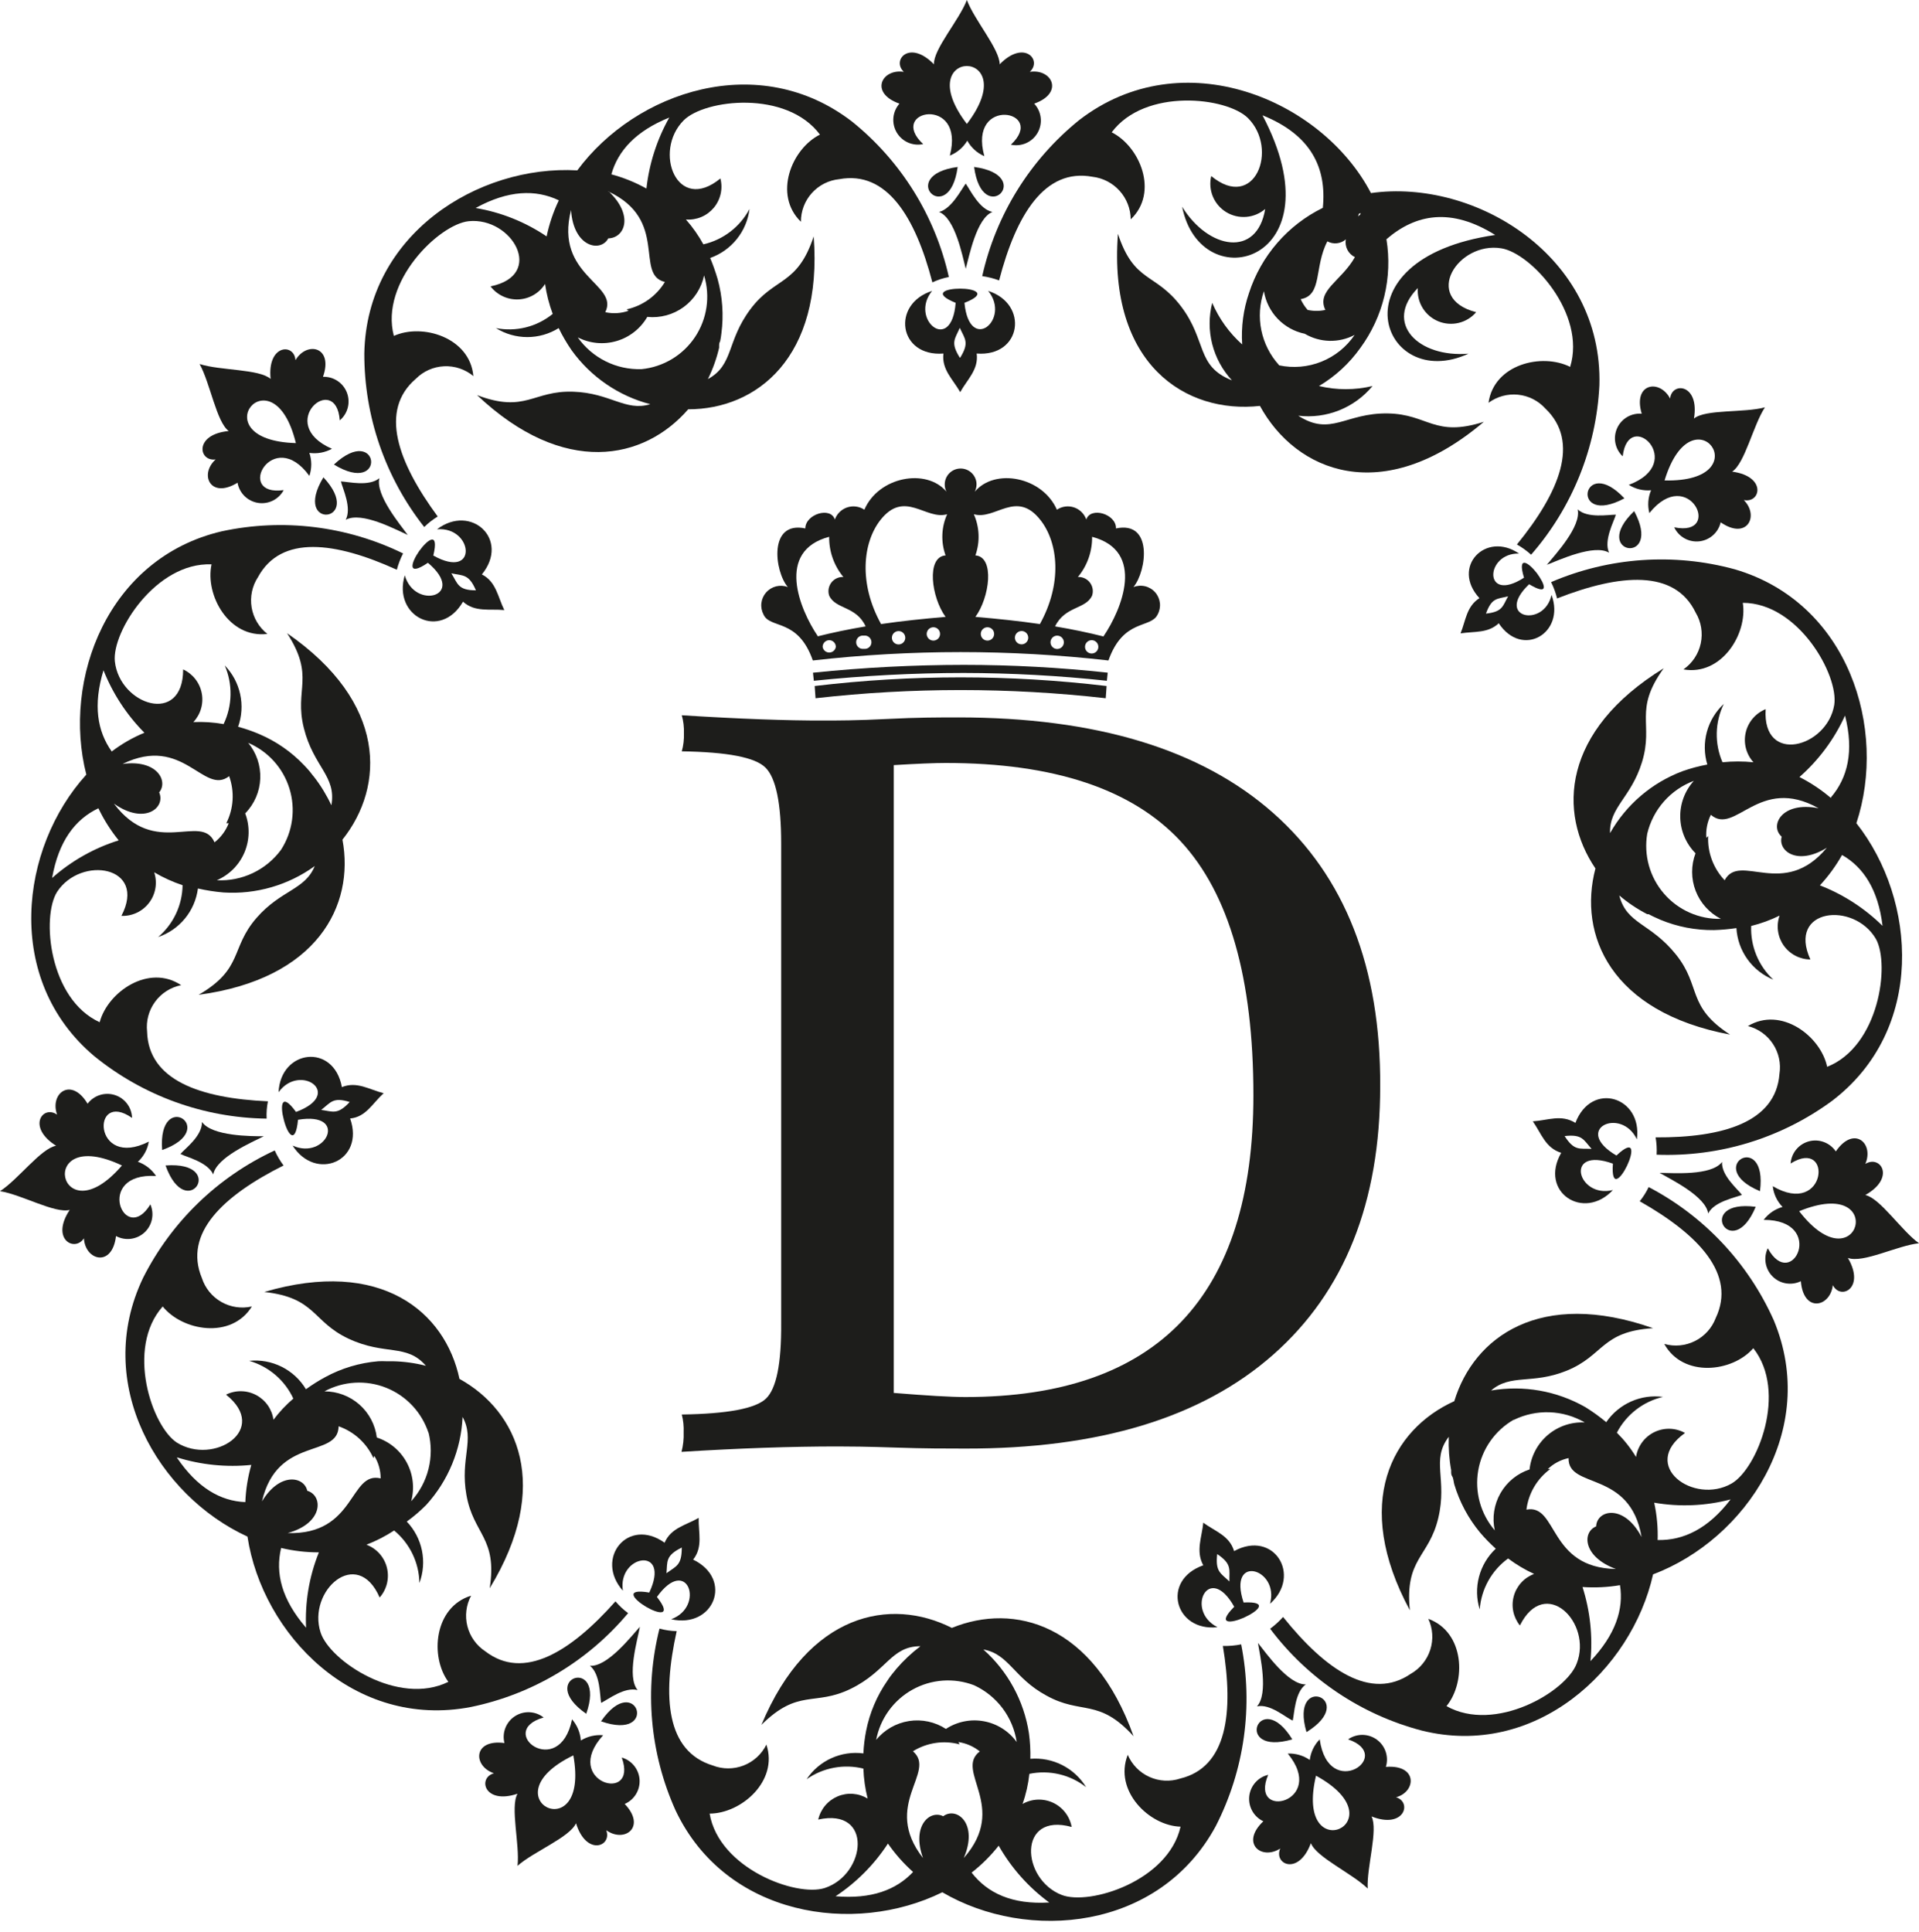<svg width="150" height="151" viewBox="0 0 150 151" fill="none" xmlns="http://www.w3.org/2000/svg">
<path fill-rule="evenodd" clip-rule="evenodd" d="M75.488 21.008C75.755 20.032 76.332 17.058 77.575 16.569C76.554 16.358 75.843 14.86 75.488 14.35C75.133 14.827 74.379 16.325 73.402 16.569C74.667 17.058 75.233 20.032 75.488 21.008Z" fill="#1D1D1B"/>
<path fill-rule="evenodd" clip-rule="evenodd" d="M76.143 13.051C76.798 17.912 81.004 13.706 76.143 13.051V13.051Z" fill="#1D1D1B"/>
<path fill-rule="evenodd" clip-rule="evenodd" d="M70.306 8.102C70.038 8.406 69.873 8.788 69.834 9.192C69.796 9.596 69.885 10.002 70.09 10.352C70.296 10.702 70.606 10.979 70.977 11.143C71.349 11.306 71.762 11.349 72.159 11.264C69.285 8.59 75.488 7.413 74.245 12.163C74.814 11.933 75.293 11.524 75.61 10.998C75.908 11.537 76.377 11.963 76.942 12.208C75.633 7.458 81.892 8.634 79.017 11.309C79.42 11.396 79.84 11.353 80.216 11.185C80.592 11.017 80.905 10.733 81.108 10.375C81.311 10.017 81.395 9.603 81.346 9.194C81.297 8.785 81.119 8.402 80.838 8.102C83.201 7.269 82.225 5.349 80.493 5.616C81.492 4.706 80.05 3.063 78.141 5.027C78.141 3.84 76.165 1.576 75.577 0C74.978 1.576 72.958 3.84 73.002 5.027C71.094 3.063 69.673 4.706 70.65 5.616C68.918 5.349 67.942 7.269 70.306 8.102ZM75.577 9.689C70.96 3.651 80.183 3.651 75.577 9.689V9.689Z" fill="#1D1D1B"/>
<path fill-rule="evenodd" clip-rule="evenodd" d="M78.096 21.919C79.428 16.791 81.659 13.129 85.388 13.817C86.207 13.912 86.964 14.302 87.515 14.915C88.067 15.528 88.376 16.322 88.384 17.146C90.604 15.038 89.094 11.442 86.897 10.343C89.505 6.847 95.909 7.591 97.551 9.233C99.97 11.653 98.073 16.569 94.677 13.761C94.549 14.295 94.594 14.856 94.804 15.363C95.015 15.869 95.381 16.296 95.849 16.582C96.317 16.868 96.865 16.998 97.412 16.954C97.959 16.91 98.478 16.694 98.894 16.336C98.261 20.176 94.455 19.499 92.402 16.159C93.855 23.483 104.72 20.476 98.683 9.012C102.501 10.554 103.71 13.129 103.4 16.247C102.04 16.914 100.829 17.846 99.838 18.99C98.846 20.134 98.095 21.466 97.629 22.906C97.188 24.197 97.007 25.562 97.096 26.924C96.087 26.024 95.288 24.914 94.754 23.672C94.485 24.73 94.485 25.84 94.754 26.898C95.024 27.957 95.554 28.931 96.297 29.731C93.478 28.622 94.355 26.646 92.324 23.96C90.293 21.275 88.662 22.151 87.385 18.278C86.609 28.5 92.69 32.373 98.483 31.729C101.302 36.89 108.072 39.697 115.985 32.972C112.1 34.215 111.645 32.373 108.483 32.317C105.153 32.262 104.043 34.148 101.48 32.495C102.564 32.625 103.664 32.48 104.678 32.075C105.692 31.67 106.588 31.017 107.284 30.175C105.909 30.503 104.475 30.503 103.1 30.175C104.373 29.421 105.473 28.407 106.33 27.201C107.218 25.991 107.856 24.616 108.206 23.156C108.557 21.697 108.613 20.182 108.372 18.7C110.691 16.702 113.443 16.225 116.873 18.367C104.054 20.232 107.994 30.786 114.786 27.645C110.88 27.978 108.127 25.27 110.824 22.518C110.783 23.064 110.915 23.609 111.202 24.075C111.488 24.541 111.915 24.905 112.421 25.114C112.927 25.323 113.486 25.367 114.018 25.24C114.551 25.113 115.029 24.82 115.385 24.404C111.113 23.295 113.976 18.855 117.35 19.41C119.669 19.777 124.009 24.515 122.732 28.677C120.513 27.567 116.773 28.477 116.351 31.485C117.015 30.996 117.836 30.771 118.656 30.853C119.476 30.935 120.236 31.319 120.79 31.929C123.531 34.537 121.9 38.477 118.571 42.561C118.968 42.786 119.341 43.054 119.68 43.36C122.897 39.672 124.777 35.008 125.018 30.12C125.307 20.054 115.341 13.939 107.162 15.093C103.344 7.769 92.435 3.163 84.367 9.378C80.528 12.471 77.852 16.775 76.776 21.585C77.227 21.648 77.669 21.76 78.096 21.919ZM106.207 16.725L106.341 16.647V16.747L106.163 16.913L106.207 16.725ZM103.755 18.866C103.982 18.992 104.243 19.044 104.501 19.016C104.759 18.988 105.002 18.882 105.198 18.711C105.148 18.988 105.191 19.274 105.319 19.524C105.447 19.775 105.654 19.977 105.908 20.098C104.865 21.963 102.867 22.718 103.599 24.227C103.142 24.327 102.669 24.327 102.212 24.227C101.991 23.974 101.807 23.69 101.668 23.383C103.389 23.095 102.7 20.886 103.755 18.866ZM99.97 28.533C99.275 27.765 98.799 26.824 98.592 25.808C98.385 24.793 98.455 23.741 98.794 22.762C98.927 23.575 99.304 24.329 99.875 24.923C100.446 25.517 101.183 25.925 101.99 26.091C102.578 26.437 103.244 26.627 103.926 26.643C104.608 26.658 105.283 26.499 105.886 26.18C105.248 27.12 104.344 27.848 103.291 28.271C102.237 28.694 101.081 28.793 99.97 28.555V28.533Z" fill="#1D1D1B"/>
<path fill-rule="evenodd" clip-rule="evenodd" d="M74.856 13.051C69.995 13.706 74.201 17.912 74.856 13.051V13.051Z" fill="#1D1D1B"/>
<path fill-rule="evenodd" clip-rule="evenodd" d="M31.873 41.817C31.274 40.996 29.332 38.676 29.654 37.378C28.844 38.055 27.234 37.655 26.646 37.633C26.791 38.21 27.512 39.697 27.023 40.63C28.278 39.953 30.941 41.407 31.873 41.817Z" fill="#1D1D1B"/>
<path fill-rule="evenodd" clip-rule="evenodd" d="M26.102 36.312C30.286 38.865 29.665 32.983 26.102 36.312V36.312Z" fill="#1D1D1B"/>
<path fill-rule="evenodd" clip-rule="evenodd" d="M17.879 33.693C15.149 33.949 15.515 36.102 16.858 35.913C15.559 37.078 16.436 39.043 18.567 37.733C18.636 38.129 18.827 38.494 19.113 38.777C19.4 39.059 19.767 39.245 20.164 39.309C20.562 39.373 20.969 39.31 21.329 39.132C21.689 38.952 21.985 38.665 22.174 38.31C18.289 38.854 21.319 33.249 24.183 37.2C24.38 36.617 24.38 35.985 24.183 35.403C24.79 35.487 25.409 35.374 25.947 35.081C21.43 33.105 26.28 28.977 26.557 32.861C26.865 32.602 27.084 32.254 27.184 31.865C27.284 31.477 27.26 31.066 27.116 30.691C26.972 30.316 26.715 29.996 26.38 29.774C26.045 29.552 25.649 29.44 25.248 29.454C26.08 27.09 23.983 26.646 23.095 28.155C23.017 26.813 20.875 26.901 21.153 29.62C20.265 28.832 17.224 28.977 15.604 28.455C16.436 29.965 16.924 32.994 17.879 33.693ZM23.128 34.637C15.526 34.415 21.33 27.257 23.128 34.637V34.637Z" fill="#1D1D1B"/>
<path fill-rule="evenodd" clip-rule="evenodd" d="M34.215 40.374C31.074 36.113 29.632 32.073 32.506 29.609C33.093 29.018 33.88 28.669 34.712 28.63C35.544 28.591 36.361 28.865 37.001 29.398C36.734 26.38 33.016 25.248 30.786 26.258C29.676 22.041 34.315 17.535 36.634 17.291C40.03 16.947 42.661 21.508 38.343 22.385C38.597 22.718 38.929 22.985 39.308 23.162C39.688 23.34 40.105 23.423 40.524 23.405C40.942 23.386 41.35 23.267 41.713 23.056C42.075 22.846 42.381 22.55 42.605 22.196C42.721 22.996 42.922 23.781 43.204 24.538C42.591 25.037 41.876 25.396 41.109 25.588C40.341 25.779 39.541 25.8 38.765 25.647C39.501 26.106 40.351 26.349 41.218 26.349C42.085 26.349 42.934 26.106 43.67 25.647C43.963 26.249 44.3 26.828 44.68 27.379C46.176 29.458 48.35 30.95 50.829 31.596C48.875 32.184 47.721 30.719 44.814 30.619C41.651 30.508 41.096 32.328 37.289 30.886C44.081 37.3 50.351 35.968 53.792 31.995C59.152 31.995 64.324 27.956 63.602 18.478C62.326 22.351 60.562 21.63 58.664 24.16C56.766 26.691 57.376 28.511 55.334 29.631C55.72 28.85 56.014 28.027 56.211 27.179V27.057C56.211 26.924 56.211 26.802 56.289 26.68C56.333 26.474 56.366 26.267 56.389 26.058C56.577 24.632 56.475 23.182 56.089 21.796C55.926 21.243 55.734 20.698 55.512 20.165C56.33 19.876 57.051 19.365 57.594 18.688C58.137 18.012 58.481 17.197 58.586 16.336C58.219 17.029 57.706 17.634 57.084 18.111C56.461 18.588 55.744 18.925 54.979 19.1C54.597 18.404 54.139 17.753 53.614 17.157C54.023 17.19 54.433 17.124 54.811 16.966C55.189 16.808 55.524 16.561 55.788 16.248C56.052 15.934 56.237 15.562 56.328 15.162C56.419 14.763 56.413 14.347 56.311 13.95C52.915 16.747 51.028 11.83 53.437 9.411C55.079 7.757 61.483 7.014 64.091 10.521C61.871 11.631 60.428 15.226 62.604 17.335C62.599 16.507 62.904 15.707 63.458 15.091C64.012 14.475 64.776 14.088 65.6 14.006C69.318 13.318 71.549 16.958 72.88 22.074C73.29 21.881 73.723 21.739 74.168 21.652C73.093 16.867 70.429 12.588 66.61 9.511C59.33 3.895 49.708 7.125 45.124 13.318C37.356 12.874 28.644 18.334 28.477 27.634C28.466 32.553 30.116 37.332 33.161 41.196C33.479 40.882 33.833 40.606 34.215 40.374ZM47.533 14.96C52.327 17.18 49.575 21.474 51.972 22.041C51.644 22.582 51.209 23.052 50.694 23.42C50.179 23.788 49.594 24.048 48.975 24.183C48.975 24.183 49.086 24.249 49.131 24.293C48.546 24.499 47.916 24.538 47.311 24.404C48.42 22.185 43.315 21.597 44.636 16.414C44.825 19.355 46.967 19.743 47.544 18.634C48.853 18.6 49.552 16.825 47.577 14.96H47.533ZM45.158 26.369C46.096 26.852 47.184 26.956 48.197 26.658C49.209 26.361 50.068 25.685 50.596 24.771C51.605 24.875 52.617 24.601 53.437 24.003C54.257 23.404 54.826 22.523 55.035 21.53C55.28 22.335 55.344 23.185 55.221 24.018C55.099 24.851 54.793 25.647 54.326 26.347C53.859 27.048 53.242 27.636 52.52 28.07C51.798 28.503 50.989 28.771 50.152 28.855C49.178 28.887 48.212 28.677 47.34 28.243C46.469 27.809 45.718 27.165 45.158 26.369ZM52.316 9.189C51.353 10.9 50.745 12.787 50.529 14.738C49.665 14.256 48.744 13.883 47.788 13.628C48.298 11.797 49.697 10.243 52.316 9.189ZM43.682 15.659C43.252 16.557 42.931 17.504 42.727 18.478C41.057 17.35 39.165 16.593 37.178 16.259C39.731 14.86 41.861 14.794 43.682 15.659Z" fill="#1D1D1B"/>
<path fill-rule="evenodd" clip-rule="evenodd" d="M25.281 37.311C22.74 41.506 28.61 40.885 25.281 37.311V37.311Z" fill="#1D1D1B"/>
<path fill-rule="evenodd" clip-rule="evenodd" d="M16.669 91.802C16.924 90.46 19.71 89.283 20.62 88.817C19.61 88.817 16.58 88.817 15.792 87.707C15.792 88.817 14.483 89.76 14.105 90.204C14.605 90.46 16.214 90.826 16.669 91.802Z" fill="#1D1D1B"/>
<path fill-rule="evenodd" clip-rule="evenodd" d="M12.674 89.894C17.291 88.251 12.308 85.01 12.674 89.894V89.894Z" fill="#1D1D1B"/>
<path fill-rule="evenodd" clip-rule="evenodd" d="M11.753 94.144C9.733 97.473 7.314 91.636 12.197 91.924C11.858 91.408 11.359 91.018 10.776 90.815C11.229 90.4 11.53 89.845 11.631 89.239C7.258 91.458 7.103 85.132 10.321 87.385C10.31 86.985 10.176 86.597 9.935 86.277C9.694 85.956 9.36 85.719 8.978 85.597C8.597 85.475 8.186 85.475 7.805 85.596C7.423 85.718 7.088 85.955 6.847 86.275C5.571 84.145 3.873 85.454 4.461 87.13C3.352 86.342 2.064 88.096 4.384 89.561C3.207 89.76 1.409 92.213 0 93.112C1.665 93.367 4.295 94.876 5.449 94.577C3.929 96.863 5.838 97.906 6.559 96.796C6.659 98.539 8.778 99.105 9.067 96.619C9.421 96.81 9.826 96.886 10.225 96.836C10.624 96.785 10.997 96.612 11.293 96.34C11.589 96.067 11.792 95.709 11.874 95.315C11.957 94.922 11.914 94.512 11.753 94.144ZM9.533 91.103C4.583 96.863 2.664 87.851 9.533 91.103V91.103Z" fill="#1D1D1B"/>
<path fill-rule="evenodd" clip-rule="evenodd" d="M7.358 82.547C11.171 85.653 15.924 87.378 20.842 87.441C20.819 86.987 20.852 86.532 20.942 86.087C15.648 85.854 11.597 84.433 11.498 80.638C11.407 79.809 11.63 78.977 12.123 78.305C12.616 77.633 13.343 77.171 14.161 77.009C11.653 75.322 8.434 77.508 7.791 79.905C3.829 78.096 3.23 71.671 4.461 69.717C6.326 66.854 11.531 67.686 9.489 71.593C9.907 71.609 10.323 71.523 10.702 71.343C11.08 71.163 11.409 70.894 11.661 70.559C11.913 70.225 12.08 69.834 12.148 69.421C12.216 69.007 12.183 68.584 12.052 68.186C12.755 68.599 13.499 68.938 14.272 69.196C14.26 69.968 14.084 70.729 13.755 71.427C13.426 72.126 12.951 72.746 12.363 73.246C13.185 72.969 13.912 72.465 14.461 71.794C15.011 71.123 15.36 70.311 15.471 69.451C16.128 69.602 16.796 69.706 17.468 69.762C20.015 69.925 22.538 69.195 24.604 67.698C23.838 69.573 21.974 69.551 20.054 71.748C17.979 74.134 19.055 75.71 15.526 77.763C24.782 76.52 27.734 70.805 26.768 65.633C30.098 61.449 30.264 54.902 22.44 49.497C24.66 52.926 22.984 53.847 23.75 56.91C24.515 59.973 26.313 60.65 25.903 62.948C25.535 62.16 25.081 61.415 24.549 60.728L24.438 60.595L24.205 60.295C24.06 60.129 23.927 59.973 23.783 59.829C22.794 58.784 21.6 57.953 20.276 57.388C19.735 57.156 19.179 56.963 18.611 56.81C18.902 55.993 18.958 55.112 18.773 54.264C18.589 53.417 18.172 52.639 17.568 52.016C17.881 52.742 18.034 53.527 18.019 54.318C18.004 55.108 17.82 55.886 17.479 56.6C16.699 56.461 15.907 56.409 15.115 56.444C15.396 56.146 15.601 55.785 15.715 55.391C15.829 54.998 15.847 54.583 15.769 54.181C15.691 53.779 15.519 53.401 15.266 53.079C15.014 52.757 14.688 52.499 14.316 52.327C14.316 56.766 9.344 55.101 8.978 51.705C8.734 49.386 12.186 43.937 16.536 44.114C16.014 46.511 17.89 49.919 20.898 49.552C20.242 49.038 19.803 48.297 19.668 47.475C19.532 46.653 19.71 45.811 20.165 45.113C21.974 41.784 26.213 42.35 31.019 44.536C31.134 44.094 31.298 43.666 31.507 43.26C27.114 41.113 22.127 40.503 17.346 41.529C8.401 43.615 4.85 53.126 6.748 60.55C1.543 66.277 0.277 76.576 7.358 82.547ZM8.901 62.814C11.309 64.523 12.973 63.125 12.441 61.938C13.173 61.061 12.274 59.341 9.578 59.718C14.339 57.388 15.926 62.215 17.912 60.672C18.126 61.268 18.217 61.901 18.179 62.532C18.141 63.164 17.974 63.781 17.69 64.346H17.879C17.651 64.937 17.268 65.454 16.769 65.844C15.748 63.491 12.119 67.109 8.901 62.814ZM19.366 58.053C20.138 58.376 20.83 58.864 21.393 59.483C21.956 60.102 22.376 60.837 22.623 61.636C22.871 62.435 22.94 63.279 22.826 64.108C22.712 64.936 22.417 65.73 21.963 66.432C21.387 67.211 20.628 67.836 19.753 68.25C18.878 68.664 17.914 68.856 16.947 68.807C17.919 68.39 18.692 67.613 19.106 66.639C19.519 65.665 19.541 64.57 19.166 63.58C19.883 62.851 20.302 61.881 20.343 60.86C20.384 59.838 20.044 58.838 19.388 58.053H19.366ZM8.09 52.394C8.815 54.22 9.903 55.881 11.287 57.277C10.376 57.653 9.518 58.145 8.734 58.742C7.602 57.154 7.269 55.101 8.09 52.394ZM7.691 63.181C8.121 64.076 8.653 64.917 9.278 65.689C7.355 66.291 5.581 67.293 4.073 68.63C4.583 65.744 5.871 64.046 7.691 63.181Z" fill="#1D1D1B"/>
<path fill-rule="evenodd" clip-rule="evenodd" d="M12.94 91.103C14.594 95.72 17.834 90.737 12.94 91.103V91.103Z" fill="#1D1D1B"/>
<path fill-rule="evenodd" clip-rule="evenodd" d="M46.112 130.212C46.933 130.867 46.878 132.532 46.989 133.109C47.522 132.854 48.82 131.833 49.841 132.11C48.964 131.067 49.841 128.159 50.019 127.16C49.33 127.926 47.466 130.312 46.112 130.212Z" fill="#1D1D1B"/>
<path fill-rule="evenodd" clip-rule="evenodd" d="M45.824 133.963C47.444 129.336 41.795 131.167 45.824 133.963V133.963Z" fill="#1D1D1B"/>
<path fill-rule="evenodd" clip-rule="evenodd" d="M48.598 137.382C49.941 141.077 43.826 139.279 47.144 135.639C46.534 135.586 45.924 135.73 45.402 136.05C45.356 135.439 45.115 134.859 44.714 134.396C43.726 139.224 38.676 135.34 42.494 134.252C42.177 134.003 41.789 133.859 41.386 133.842C40.983 133.824 40.585 133.933 40.247 134.154C39.909 134.374 39.649 134.695 39.502 135.071C39.356 135.446 39.331 135.859 39.431 136.25C36.956 135.917 36.956 138.059 38.61 138.613C37.311 138.969 37.855 141.088 40.452 140.212C39.864 141.244 40.641 144.185 40.452 145.849C41.695 144.74 44.525 143.63 45.024 142.52C45.835 145.128 47.865 144.329 47.388 143.064C48.809 144.085 50.551 142.82 48.831 141.011C49.197 140.853 49.504 140.586 49.712 140.246C49.92 139.907 50.018 139.511 49.993 139.114C49.967 138.717 49.819 138.337 49.57 138.027C49.32 137.717 48.981 137.491 48.598 137.382ZM44.814 137.215C46.167 144.695 37.955 140.545 44.814 137.215V137.215Z" fill="#1D1D1B"/>
<path fill-rule="evenodd" clip-rule="evenodd" d="M49.097 126.095C48.732 125.829 48.4 125.52 48.11 125.174C44.592 129.136 40.94 131.389 37.933 129.08C37.239 128.624 36.74 127.925 36.534 127.12C36.329 126.315 36.432 125.463 36.823 124.73C33.926 125.618 33.593 129.491 35.047 131.466C31.141 133.397 25.77 129.835 25.059 127.604C24.005 124.353 27.922 120.835 29.676 124.874C29.952 124.56 30.148 124.183 30.247 123.777C30.346 123.37 30.345 122.945 30.243 122.539C30.142 122.133 29.943 121.758 29.664 121.445C29.386 121.133 29.036 120.893 28.644 120.746C29.402 120.453 30.128 120.081 30.808 119.636C31.415 120.137 31.905 120.763 32.246 121.472C32.587 122.181 32.771 122.956 32.783 123.742C33.087 122.929 33.155 122.047 32.981 121.197C32.806 120.348 32.395 119.564 31.796 118.937C32.338 118.547 32.846 118.113 33.316 117.638C35.038 115.747 36.043 113.313 36.157 110.758C37.145 112.544 35.946 113.976 36.457 116.85C37.001 119.958 38.898 120.18 38.277 124.153C43.138 116.173 40.496 110.314 35.913 107.783C34.803 102.545 29.787 98.306 20.653 100.991C24.715 101.435 24.382 103.3 27.245 104.643C30.109 105.985 31.773 104.998 33.294 106.762C32.449 106.545 31.581 106.426 30.708 106.407H30.198C29.987 106.396 29.776 106.396 29.565 106.407C28.11 106.528 26.696 106.951 25.414 107.65C24.894 107.931 24.394 108.246 23.916 108.594C23.463 107.84 22.805 107.231 22.019 106.838C21.233 106.445 20.351 106.284 19.477 106.374C20.23 106.589 20.929 106.965 21.524 107.474C22.12 107.983 22.599 108.615 22.928 109.326C22.351 109.818 21.83 110.373 21.375 110.98C21.319 110.574 21.167 110.187 20.932 109.851C20.697 109.516 20.386 109.241 20.024 109.049C19.662 108.857 19.26 108.754 18.85 108.748C18.44 108.742 18.035 108.834 17.668 109.015C21.108 111.756 16.702 114.564 13.828 112.766C11.875 111.501 9.811 105.397 12.718 102.123C14.25 104.032 18.079 104.72 19.688 102.123C18.877 102.308 18.027 102.183 17.304 101.772C16.581 101.361 16.038 100.695 15.781 99.904C14.328 96.408 17.435 93.467 22.163 91.103C21.89 90.738 21.66 90.343 21.474 89.927C17.024 91.994 13.399 95.501 11.187 99.882C7.214 108.172 12.374 116.917 19.344 120.113C20.509 127.76 27.678 135.195 36.812 133.431C41.617 132.441 45.947 129.856 49.097 126.095ZM24.016 116.529C23.783 115.419 21.885 115.03 20.476 117.361C21.674 112.2 26.424 114.032 26.469 111.49C27.066 111.699 27.616 112.027 28.083 112.454C28.55 112.882 28.926 113.399 29.188 113.976C29.216 113.92 29.239 113.86 29.254 113.798C29.583 114.328 29.756 114.94 29.754 115.563C27.301 114.964 27.834 120.002 22.485 119.836C25.303 119.07 25.27 116.895 24.016 116.529ZM33.494 111.967C33.729 112.907 33.729 113.89 33.493 114.829C33.257 115.768 32.792 116.634 32.14 117.35C32.417 116.333 32.293 115.249 31.793 114.322C31.293 113.394 30.456 112.694 29.454 112.367C29.329 111.369 28.844 110.452 28.09 109.788C27.335 109.123 26.364 108.758 25.359 108.76C26.093 108.363 26.906 108.131 27.74 108.083C28.574 108.034 29.408 108.169 30.184 108.478C30.96 108.787 31.659 109.263 32.23 109.871C32.802 110.48 33.233 111.207 33.494 112.001V111.967ZM13.839 113.921C15.714 114.507 17.689 114.707 19.643 114.509C19.371 115.456 19.215 116.432 19.177 117.416C17.235 117.339 15.426 116.295 13.839 113.954V113.921ZM23.927 127.238C22.007 125.018 21.508 122.965 21.974 121.001C22.941 121.231 23.932 121.346 24.926 121.345C24.165 123.232 23.825 125.262 23.927 127.294V127.238Z" fill="#1D1D1B"/>
<path fill-rule="evenodd" clip-rule="evenodd" d="M46.978 134.552C51.605 136.172 49.763 130.512 46.978 134.552V134.552Z" fill="#1D1D1B"/>
<path fill-rule="evenodd" clip-rule="evenodd" d="M98.328 128.426C98.494 129.435 99.171 132.388 98.25 133.386C99.271 133.153 100.47 134.241 101.047 134.496C101.18 133.93 101.213 132.277 102.068 131.666C100.703 131.699 98.972 129.225 98.328 128.426Z" fill="#1D1D1B"/>
<path fill-rule="evenodd" clip-rule="evenodd" d="M101.014 135.961C98.439 131.788 96.308 137.337 101.014 135.961V135.961Z" fill="#1D1D1B"/>
<path fill-rule="evenodd" clip-rule="evenodd" d="M108.327 138.114C108.446 137.729 108.442 137.317 108.315 136.935C108.189 136.553 107.946 136.22 107.62 135.983C107.295 135.746 106.904 135.616 106.501 135.612C106.099 135.608 105.705 135.73 105.375 135.961C109.093 137.237 103.844 140.866 103.156 135.961C102.727 136.398 102.454 136.963 102.379 137.57C101.874 137.222 101.271 137.047 100.658 137.071C103.788 140.877 97.595 142.354 99.127 138.736C98.736 138.827 98.384 139.038 98.119 139.339C97.854 139.641 97.689 140.017 97.647 140.416C97.606 140.815 97.69 141.217 97.887 141.566C98.085 141.916 98.386 142.195 98.75 142.365C96.93 144.085 98.605 145.439 100.07 144.495C99.538 145.738 101.513 146.648 102.467 144.074C102.9 145.183 105.675 146.426 106.907 147.625C106.818 145.949 107.739 143.053 107.206 141.987C109.759 142.997 110.402 140.877 109.126 140.489C110.713 140.056 110.824 137.914 108.327 138.114ZM102.867 138.802C109.526 142.453 101.113 146.204 102.867 138.802V138.802Z" fill="#1D1D1B"/>
<path fill-rule="evenodd" clip-rule="evenodd" d="M95.587 128.659C96.452 133.886 95.909 138.136 92.257 139.024C91.465 139.286 90.604 139.241 89.843 138.897C89.083 138.554 88.479 137.938 88.151 137.171C87.041 139.979 89.827 142.72 92.279 142.786C91.325 147.037 85.166 148.968 82.99 148.124C79.805 146.893 79.528 141.632 83.767 142.809C83.694 142.4 83.523 142.015 83.27 141.685C83.017 141.356 82.689 141.092 82.313 140.916C81.936 140.74 81.523 140.657 81.109 140.673C80.694 140.69 80.288 140.805 79.927 141.011C80.197 140.25 80.376 139.46 80.46 138.658C81.231 138.498 82.028 138.508 82.795 138.688C83.562 138.869 84.28 139.214 84.899 139.701C84.45 138.963 83.803 138.365 83.033 137.973C82.263 137.581 81.399 137.411 80.538 137.481C80.555 136.814 80.518 136.146 80.427 135.484C80.04 132.953 78.779 130.636 76.864 128.936C78.873 129.291 79.239 131.156 81.781 132.532C84.544 134.074 85.865 132.698 88.606 135.717C85.465 126.916 79.273 125.263 74.401 127.249C69.618 124.83 63.181 126.051 59.518 134.829C62.415 131.955 63.658 133.397 66.499 132.01C69.34 130.623 69.629 128.681 71.948 128.681C71.253 129.206 70.616 129.805 70.05 130.468L69.973 130.567L69.728 130.867C69.597 131.03 69.474 131.2 69.362 131.378C68.542 132.558 67.975 133.896 67.698 135.306C67.585 135.885 67.514 136.471 67.487 137.06C66.632 136.948 65.763 137.079 64.979 137.436C64.194 137.793 63.525 138.362 63.047 139.08C63.685 138.632 64.411 138.325 65.177 138.182C65.943 138.038 66.73 138.061 67.487 138.247C67.516 139.037 67.627 139.822 67.82 140.589C67.469 140.377 67.073 140.251 66.664 140.221C66.255 140.192 65.845 140.261 65.468 140.421C65.091 140.582 64.757 140.829 64.494 141.144C64.232 141.459 64.048 141.832 63.958 142.231C68.263 141.277 67.709 146.515 64.468 147.581C62.248 148.302 56.2 146.06 55.468 141.765C57.92 141.765 60.861 139.235 59.907 136.372C59.539 137.119 58.903 137.702 58.127 138.004C57.35 138.306 56.488 138.306 55.712 138.003C52.083 136.893 51.75 132.665 52.893 127.504C52.439 127.492 51.988 127.425 51.55 127.305C50.356 132.046 50.798 137.051 52.804 141.51C56.733 149.822 66.776 151.31 73.657 147.914C80.316 151.82 90.615 150.921 95.032 142.742C97.273 138.365 97.973 133.36 97.018 128.537C96.547 128.632 96.067 128.673 95.587 128.659ZM73.735 141.976C72.714 141.443 71.227 142.686 72.148 145.239C68.885 141.066 73.258 138.514 71.36 136.893C71.897 136.558 72.497 136.338 73.124 136.244C73.75 136.15 74.388 136.186 75 136.35C75 136.283 74.933 136.239 74.911 136.172C75.525 136.262 76.104 136.515 76.587 136.904C74.578 138.425 78.873 141.221 75.333 145.239C76.498 142.542 74.778 141.199 73.735 141.965V141.976ZM73.946 135.151C73.091 134.593 72.06 134.372 71.052 134.53C70.043 134.688 69.129 135.213 68.486 136.005C68.641 135.184 68.976 134.407 69.465 133.728C69.954 133.05 70.586 132.487 71.316 132.08C72.046 131.672 72.857 131.43 73.691 131.37C74.525 131.31 75.362 131.434 76.143 131.733C77.022 132.139 77.787 132.758 78.368 133.532C78.949 134.307 79.329 135.214 79.472 136.172C78.86 135.323 77.945 134.741 76.916 134.549C75.887 134.357 74.823 134.569 73.946 135.14V135.151ZM65.3 148.235C66.938 147.155 68.335 145.75 69.407 144.107C69.972 144.921 70.631 145.666 71.371 146.327C70.061 147.725 68.119 148.468 65.3 148.224V148.235ZM75.943 146.382C76.732 145.766 77.443 145.059 78.063 144.273C79.052 146.016 80.398 147.528 82.014 148.713C79.095 148.89 77.175 147.969 75.943 146.371V146.382Z" fill="#1D1D1B"/>
<path fill-rule="evenodd" clip-rule="evenodd" d="M102.123 135.395C106.296 132.82 100.747 130.69 102.123 135.395V135.395Z" fill="#1D1D1B"/>
<path fill-rule="evenodd" clip-rule="evenodd" d="M134.607 90.826C133.764 91.936 130.745 91.68 129.724 91.68C130.601 92.191 133.331 93.511 133.52 94.854C133.986 93.922 135.617 93.622 136.161 93.4C135.806 92.934 134.529 91.869 134.607 90.826Z" fill="#1D1D1B"/>
<path fill-rule="evenodd" clip-rule="evenodd" d="M137.237 94.333C132.376 93.7 135.351 98.85 137.237 94.333V94.333Z" fill="#1D1D1B"/>
<path fill-rule="evenodd" clip-rule="evenodd" d="M150 97.185C148.635 96.208 146.97 93.667 145.805 93.412C148.191 92.069 146.992 90.249 145.805 90.981C146.504 89.372 144.917 87.94 143.497 90.004C143.272 89.671 142.949 89.415 142.572 89.274C142.195 89.132 141.784 89.112 141.395 89.216C141.006 89.32 140.66 89.543 140.404 89.853C140.148 90.164 139.995 90.546 139.967 90.948C143.297 88.861 142.809 95.209 138.569 92.723C138.636 93.334 138.906 93.904 139.335 94.344C138.746 94.51 138.227 94.865 137.859 95.354C142.786 95.354 140.078 101.069 138.181 97.573C138.006 97.935 137.949 98.342 138.016 98.737C138.084 99.133 138.273 99.498 138.557 99.781C138.842 100.064 139.207 100.252 139.603 100.317C139.999 100.383 140.406 100.324 140.766 100.148C140.966 102.645 143.064 102.19 143.264 100.459C143.874 101.657 145.827 100.692 144.44 98.328C145.616 98.772 148.324 97.351 150 97.185ZM140.633 94.677C147.669 91.791 145.283 100.692 140.633 94.677V94.677Z" fill="#1D1D1B"/>
<path fill-rule="evenodd" clip-rule="evenodd" d="M128.869 92.79C128.681 93.186 128.446 93.559 128.17 93.9C132.776 96.508 135.739 99.615 134.108 103.033C133.812 103.811 133.235 104.45 132.491 104.824C131.748 105.198 130.891 105.28 130.09 105.053C131.555 107.706 135.417 107.273 137.049 105.386C139.745 108.804 137.371 114.797 135.351 115.963C132.388 117.661 128.126 114.564 131.711 112.012C131.345 111.808 130.935 111.696 130.516 111.685C130.097 111.674 129.682 111.765 129.306 111.949C128.93 112.133 128.604 112.406 128.356 112.743C128.108 113.081 127.945 113.473 127.882 113.887C127.461 113.197 126.957 112.56 126.384 111.989C126.747 111.291 127.258 110.679 127.881 110.196C128.503 109.713 129.223 109.371 129.99 109.193C129.14 109.079 128.275 109.204 127.491 109.553C126.708 109.902 126.036 110.461 125.551 111.168C125.036 110.738 124.491 110.345 123.92 109.992C121.688 108.719 119.083 108.26 116.551 108.693C118.093 107.362 119.747 108.238 122.444 107.151C125.385 105.963 125.141 104.077 129.214 103.821C120.402 100.725 115.208 104.498 113.676 109.526C108.782 111.745 105.686 117.505 110.203 125.873C109.792 121.811 111.69 121.745 112.422 118.67C113.155 115.596 111.834 114.165 113.244 112.311C113.212 113.185 113.275 114.059 113.432 114.919C113.437 114.96 113.437 115.001 113.432 115.041C113.432 115.164 113.432 115.286 113.521 115.419C113.61 115.552 113.621 115.829 113.676 116.029C114.086 117.406 114.769 118.685 115.685 119.791C116.067 120.24 116.479 120.663 116.917 121.057C116.283 121.651 115.829 122.411 115.608 123.251C115.386 124.091 115.405 124.977 115.663 125.806C115.721 125.021 115.95 124.257 116.333 123.569C116.716 122.881 117.245 122.285 117.882 121.822C118.515 122.296 119.196 122.701 119.913 123.032C119.531 123.174 119.187 123.405 118.912 123.706C118.636 124.006 118.435 124.369 118.327 124.762C118.218 125.156 118.205 125.569 118.288 125.969C118.371 126.368 118.548 126.743 118.804 127.061C120.768 123.121 124.497 126.839 123.243 130.035C122.41 132.254 116.861 135.495 113.066 133.364C114.62 131.466 114.498 127.582 111.645 126.539C111.998 127.296 112.053 128.157 111.8 128.952C111.547 129.748 111.005 130.419 110.28 130.834C107.162 132.976 103.622 130.545 100.292 126.395C99.988 126.736 99.65 127.044 99.282 127.316C102.221 131.225 106.394 134.029 111.124 135.273C120.002 137.493 127.527 130.579 129.214 123.065C136.449 120.335 142.231 111.779 138.647 103.2C136.65 98.73 133.206 95.063 128.869 92.79ZM128.315 120.146C126.938 117.527 124.819 118.016 124.763 119.314C123.653 119.769 123.731 121.7 126.306 122.644C121.001 122.555 121.778 117.527 119.314 118.005C119.393 117.376 119.598 116.771 119.919 116.225C120.24 115.679 120.668 115.205 121.179 114.831C121.116 114.824 121.053 114.824 120.99 114.831C121.439 114.4 122.001 114.104 122.61 113.976C122.544 116.44 127.416 114.864 128.315 120.146ZM118.326 110.991C119.196 110.564 120.158 110.36 121.126 110.395C122.094 110.429 123.038 110.703 123.875 111.19C122.823 111.136 121.789 111.486 120.987 112.169C120.184 112.852 119.673 113.816 119.558 114.864C118.597 115.181 117.787 115.843 117.284 116.722C116.782 117.601 116.624 118.636 116.839 119.625C116.293 118.99 115.894 118.242 115.67 117.435C115.446 116.627 115.403 115.781 115.544 114.955C115.685 114.129 116.007 113.345 116.486 112.658C116.965 111.971 117.589 111.398 118.315 110.98L118.326 110.991ZM124.319 129.846C124.505 127.893 124.294 125.922 123.698 124.053C124.677 124.121 125.66 124.073 126.628 123.909C126.927 125.784 126.284 127.771 124.319 129.846ZM129.569 120.424C129.603 119.429 129.514 118.434 129.302 117.461C131.288 117.806 133.324 117.719 135.273 117.206C133.52 119.503 131.588 120.424 129.569 120.38V120.424Z" fill="#1D1D1B"/>
<path fill-rule="evenodd" clip-rule="evenodd" d="M137.57 93.112C138.203 88.251 133.053 91.225 137.57 93.112V93.112Z" fill="#1D1D1B"/>
<path fill-rule="evenodd" clip-rule="evenodd" d="M125.773 43.204C125.34 42.25 126.139 40.796 126.306 40.23C125.718 40.23 124.086 40.53 123.321 39.819C123.62 41.151 121.556 43.36 120.912 44.148C121.867 43.781 124.608 42.505 125.773 43.204Z" fill="#1D1D1B"/>
<path fill-rule="evenodd" clip-rule="evenodd" d="M127.737 39.953C124.186 43.337 130.057 44.27 127.737 39.953V39.953Z" fill="#1D1D1B"/>
<path fill-rule="evenodd" clip-rule="evenodd" d="M127.316 37.9C127.834 38.229 128.447 38.377 129.058 38.321C128.818 38.886 128.771 39.514 128.925 40.108C131.999 36.268 134.729 42.017 130.867 41.218C131.038 41.581 131.318 41.882 131.668 42.079C132.018 42.276 132.421 42.358 132.82 42.316C133.219 42.273 133.595 42.107 133.896 41.84C134.196 41.574 134.406 41.221 134.496 40.829C136.56 42.25 137.537 40.33 136.305 39.087C137.626 39.364 138.114 37.234 135.395 36.867C136.394 36.213 137.038 33.238 137.959 31.84C136.338 32.284 133.309 31.973 132.41 32.717C132.865 30.02 130.69 29.809 130.545 31.152C129.735 29.609 127.615 29.942 128.326 32.339C127.926 32.306 127.527 32.397 127.182 32.601C126.836 32.804 126.563 33.11 126.4 33.476C126.237 33.842 126.191 34.249 126.27 34.642C126.348 35.035 126.547 35.394 126.839 35.669C127.294 31.796 131.933 36.168 127.316 37.9ZM130.112 37.556C132.332 30.275 137.715 37.733 130.112 37.556V37.556Z" fill="#1D1D1B"/>
<path fill-rule="evenodd" clip-rule="evenodd" d="M121.245 45.502C121.446 45.909 121.602 46.337 121.711 46.778C126.639 44.847 130.912 44.492 132.543 47.888C132.975 48.611 133.117 49.471 132.94 50.295C132.763 51.119 132.28 51.845 131.588 52.327C134.563 52.849 136.616 49.541 136.227 47.122C140.578 47.122 143.741 52.793 143.375 55.101C142.831 58.431 137.737 59.829 138.014 55.434C137.626 55.591 137.282 55.838 137.011 56.156C136.739 56.474 136.548 56.853 136.455 57.261C136.361 57.668 136.367 58.092 136.472 58.497C136.578 58.902 136.779 59.275 137.06 59.585C136.255 59.502 135.445 59.502 134.64 59.585C134.327 58.862 134.174 58.081 134.191 57.293C134.208 56.506 134.396 55.732 134.74 55.024C134.104 55.614 133.646 56.371 133.418 57.209C133.191 58.047 133.203 58.931 133.453 59.763C132.793 59.886 132.144 60.06 131.511 60.284C129.116 61.184 127.112 62.897 125.851 65.123C125.784 63.092 127.493 62.359 128.348 59.574C129.28 56.544 127.66 55.545 130.046 52.238C122.089 57.132 121.756 63.536 124.708 67.886C123.343 73.069 125.884 79.117 135.229 80.871C131.81 78.651 133.009 77.12 131.011 74.623C129.014 72.126 127.149 72.259 126.572 69.995C127.242 70.566 127.975 71.058 128.758 71.46H128.869L129.214 71.637L129.78 71.893C131.108 72.445 132.536 72.721 133.975 72.703C134.562 72.686 135.147 72.634 135.728 72.547C135.779 73.423 136.077 74.266 136.588 74.979C137.098 75.692 137.801 76.246 138.613 76.576C138.04 76.043 137.588 75.392 137.289 74.668C136.991 73.944 136.852 73.164 136.882 72.381C137.649 72.191 138.393 71.92 139.102 71.571C138.966 71.957 138.924 72.371 138.98 72.777C139.036 73.183 139.188 73.57 139.423 73.905C139.659 74.24 139.971 74.515 140.334 74.705C140.697 74.896 141.1 74.997 141.51 75C139.679 70.994 144.917 70.439 146.637 73.402C147.747 75.422 146.87 81.792 142.82 83.39C142.32 80.993 139.224 78.64 136.627 80.205C137.431 80.41 138.13 80.909 138.586 81.603C139.042 82.297 139.222 83.136 139.091 83.956C138.802 87.729 134.652 88.939 129.413 88.906C129.489 89.353 129.516 89.807 129.491 90.26C134.399 90.449 139.226 88.971 143.186 86.065C150.499 80.516 149.845 70.361 145.106 64.346C147.536 56.999 144.529 47.122 135.606 44.503C130.844 43.201 125.781 43.553 121.245 45.502ZM128.758 65.167C128.98 64.233 129.428 63.368 130.063 62.648C130.697 61.928 131.5 61.375 132.399 61.039C131.693 61.82 131.313 62.843 131.338 63.895C131.363 64.948 131.79 65.951 132.532 66.699C132.173 67.648 132.177 68.696 132.544 69.643C132.91 70.589 133.614 71.366 134.518 71.826C133.677 71.846 132.842 71.68 132.072 71.339C131.303 70.998 130.618 70.492 130.068 69.855C129.517 69.219 129.114 68.468 128.888 67.658C128.662 66.847 128.617 65.997 128.758 65.167ZM134.807 68.807C134.371 68.349 134.032 67.806 133.811 67.213C133.589 66.62 133.49 65.988 133.52 65.356L133.375 65.489C133.329 64.869 133.452 64.247 133.73 63.691C135.639 65.345 137.482 60.562 142.154 63.181C139.257 62.604 138.292 64.557 139.268 65.4C138.958 66.51 140.478 67.698 142.797 66.266C139.413 70.339 135.994 66.588 134.807 68.807ZM147.148 72.37C145.749 70.994 144.083 69.917 142.254 69.207C142.921 68.485 143.502 67.688 143.985 66.832C145.661 67.786 146.804 69.54 147.148 72.348V72.37ZM143.119 62.382C142.366 61.739 141.539 61.187 140.656 60.739C142.17 59.408 143.384 57.77 144.218 55.934C144.928 58.719 144.429 60.795 143.119 62.326V62.382Z" fill="#1D1D1B"/>
<path fill-rule="evenodd" clip-rule="evenodd" d="M126.972 38.954C123.642 35.403 122.655 41.273 126.972 38.954V38.954Z" fill="#1D1D1B"/>
<path fill-rule="evenodd" clip-rule="evenodd" d="M77.242 22.74C79.051 24.959 75.777 27.701 75.388 23.672C77.264 22.939 76.154 22.562 75.055 22.562C73.946 22.562 72.836 22.917 74.7 23.672C74.379 27.745 71.049 24.948 72.858 22.74C69.651 23.761 70.228 27.911 73.746 27.634C73.591 28.888 74.49 29.654 75.055 30.653C75.61 29.654 76.509 28.888 76.343 27.634C79.861 27.911 80.438 23.761 77.242 22.74ZM75.022 27.956C74.267 26.757 74.656 26.491 75.022 25.625C75.411 26.491 75.799 26.757 75.055 27.956H75.022Z" fill="#1D1D1B"/>
<path fill-rule="evenodd" clip-rule="evenodd" d="M51.35 124.83C53.736 121.5 55.146 125.596 52.46 126.572C55.789 127.327 57.354 123.454 54.18 121.911C54.968 120.912 54.58 119.791 54.613 118.648C53.614 119.225 52.449 119.425 51.95 120.59C49.075 118.548 46.456 121.833 48.687 124.342C48.254 121.512 52.482 120.812 50.751 124.486C48.776 124.153 49.541 125.03 50.496 125.596C51.45 126.162 52.582 126.406 51.35 124.83ZM53.292 120.968C53.292 122.377 52.86 122.41 52.094 122.976C52.183 122.078 51.983 121.611 53.292 120.968Z" fill="#1D1D1B"/>
<path fill-rule="evenodd" clip-rule="evenodd" d="M97.207 125.263C95.92 121.412 100.037 122.599 99.271 125.363C101.779 123.143 99.571 119.558 96.463 121.245C96.108 120.036 94.976 119.703 94.055 119.026C93.955 120.135 93.445 121.245 94.055 122.355C90.726 123.531 91.836 127.56 95.165 127.194C92.612 125.906 94.488 122.066 96.475 125.596C95.065 127.016 96.219 126.894 97.229 126.45C98.35 125.94 99.205 125.163 97.207 125.263ZM96.097 123.62C95.42 122.965 94.987 122.877 95.143 121.478C96.319 122.266 96.075 122.677 96.097 123.62Z" fill="#1D1D1B"/>
<path fill-rule="evenodd" clip-rule="evenodd" d="M29.987 85.454C28.877 85.177 27.9 84.5 26.724 84.977C26.091 81.514 21.93 82.025 21.774 85.377C23.439 83.057 26.946 85.51 23.139 86.919C21.963 85.299 21.896 86.464 22.185 87.53C22.462 88.639 23.095 89.583 23.295 87.53C27.29 86.864 25.514 90.737 22.873 89.549C24.682 92.391 28.544 90.759 27.368 87.43C28.599 87.319 29.11 86.253 29.987 85.454ZM25.115 86.753C25.858 86.176 26.025 85.732 27.334 86.142C26.369 87.186 26.003 86.875 25.07 86.753H25.115Z" fill="#1D1D1B"/>
<path fill-rule="evenodd" clip-rule="evenodd" d="M36.19 47.033C37.134 47.877 38.266 47.577 39.42 47.688C38.909 46.656 38.787 45.468 37.666 44.902C39.886 42.172 36.823 39.353 34.16 41.373C37.001 41.14 37.4 45.402 33.871 43.426C34.337 41.473 33.416 42.172 32.761 43.082C32.129 43.992 31.796 45.113 33.449 43.992C36.546 46.6 32.417 47.721 31.64 44.969C30.675 48.187 34.426 50.085 36.19 47.033ZM37.2 46.145C35.78 46.145 35.78 45.613 35.28 44.814C36.19 45.013 36.645 44.847 37.2 46.145Z" fill="#1D1D1B"/>
<path fill-rule="evenodd" clip-rule="evenodd" d="M114.165 49.508C115.274 49.342 116.318 49.508 117.15 48.72C118.981 51.483 122.377 49.497 121.278 46.5C120.701 49.12 116.762 48.298 119.525 45.668C121.145 46.634 120.768 45.668 120.124 44.791C119.481 43.97 118.582 43.36 119.125 45.158C115.918 47.222 116.062 43.204 118.737 43.271C116.129 41.484 113.399 44.325 115.641 46.756C114.62 47.41 114.575 48.509 114.165 49.508ZM117.883 46.611C117.45 47.377 117.472 47.821 116.151 47.965C116.606 46.7 117.028 46.833 117.883 46.611Z" fill="#1D1D1B"/>
<path fill-rule="evenodd" clip-rule="evenodd" d="M127.948 89.061C128.403 85.732 124.397 84.478 123.143 87.774C122.033 87.086 121.012 87.574 119.814 87.652C120.479 88.595 120.79 89.727 122.033 90.115C120.28 93.178 123.787 95.476 126.073 93.023C123.298 93.711 122.211 89.572 126.073 90.959C125.929 92.957 126.728 92.069 127.183 91.114C127.66 90.104 127.804 88.95 126.35 90.326C122.843 88.262 126.728 86.475 127.948 89.061ZM122.288 88.806C123.698 88.639 123.776 89.106 124.408 89.805C123.465 89.76 123.054 89.993 122.288 88.784V88.806Z" fill="#1D1D1B"/>
<path d="M107.883 84.922C107.883 93.985 105.094 100.977 99.515 105.897C93.937 110.817 85.894 113.262 75.388 113.232C74.034 113.232 72.248 113.232 70.028 113.155C67.808 113.077 66.288 113.066 65.478 113.066C61.845 113.066 57.776 113.207 53.27 113.488C53.4 112.992 53.456 112.48 53.437 111.967C53.457 111.497 53.409 111.025 53.292 110.569C56.866 110.517 59.06 110.103 59.873 109.326C60.687 108.549 61.083 106.588 61.061 103.444V65.933C61.061 62.781 60.65 60.817 59.84 60.007C59.03 59.197 56.866 58.786 53.292 58.73C53.42 58.272 53.476 57.797 53.459 57.321C53.476 56.845 53.42 56.37 53.292 55.911C57.783 56.193 61.483 56.33 64.39 56.322C65.356 56.322 67.01 56.322 69.34 56.2C71.671 56.078 73.513 56.078 74.889 56.078C85.669 56.078 93.874 58.564 99.504 63.536C105.135 68.508 107.928 75.636 107.883 84.922ZM97.973 85.621C97.973 76.469 96.079 69.85 92.291 65.766C88.502 61.682 82.38 59.64 73.924 59.64C73.058 59.64 71.704 59.696 69.862 59.807V108.882C72.47 109.093 74.301 109.204 75.466 109.204C90.471 109.204 97.973 101.343 97.973 85.621Z" fill="#1D1D1B"/>
<path fill-rule="evenodd" clip-rule="evenodd" d="M63.536 51.628C62.37 48.298 60.206 49.186 59.685 48.043C59.538 47.768 59.478 47.454 59.514 47.144C59.55 46.834 59.68 46.542 59.886 46.308C60.093 46.073 60.366 45.908 60.669 45.833C60.972 45.759 61.291 45.778 61.583 45.89C60.539 44.68 60.04 40.685 62.948 41.307C62.948 40.197 64.923 39.575 65.256 40.607C65.335 40.387 65.463 40.187 65.63 40.023C65.798 39.859 66.001 39.735 66.223 39.661C66.446 39.587 66.682 39.565 66.915 39.597C67.147 39.628 67.369 39.712 67.564 39.842C68.674 37.256 72.414 36.568 73.979 38.432C73.89 38.257 73.844 38.063 73.846 37.866C73.846 37.537 73.977 37.22 74.21 36.987C74.443 36.754 74.759 36.623 75.089 36.623C75.418 36.623 75.735 36.754 75.968 36.987C76.201 37.22 76.332 37.537 76.332 37.866C76.329 38.062 76.283 38.255 76.199 38.432C77.763 36.568 81.47 37.256 82.613 39.842C82.807 39.712 83.029 39.628 83.26 39.596C83.492 39.565 83.728 39.587 83.95 39.661C84.171 39.735 84.373 39.859 84.54 40.023C84.706 40.187 84.833 40.387 84.91 40.607C85.254 39.575 87.274 40.186 87.23 41.307C90.138 40.685 89.638 44.636 88.595 45.89C88.886 45.775 89.206 45.753 89.511 45.827C89.815 45.901 90.09 46.067 90.296 46.303C90.503 46.538 90.631 46.832 90.665 47.143C90.698 47.455 90.634 47.769 90.482 48.043C89.938 49.153 87.807 48.332 86.642 51.628C78.965 50.755 71.213 50.755 63.536 51.628ZM63.68 53.625C71.259 52.721 78.919 52.721 86.498 53.625L86.431 54.58C78.894 53.725 71.284 53.725 63.747 54.58L63.68 53.625ZM63.569 52.582C67.477 52.178 71.404 51.975 75.333 51.972C79.092 51.972 82.849 52.176 86.586 52.582L86.52 53.215C82.797 52.813 79.055 52.61 75.311 52.604C71.404 52.608 67.5 52.811 63.614 53.215L63.547 52.582H63.569ZM72.947 49.031C73.05 49.029 73.152 49.057 73.24 49.113C73.327 49.169 73.395 49.25 73.437 49.345C73.478 49.44 73.49 49.545 73.471 49.647C73.452 49.749 73.403 49.843 73.331 49.917C73.258 49.991 73.165 50.042 73.064 50.063C72.962 50.084 72.857 50.074 72.761 50.035C72.665 49.996 72.583 49.929 72.525 49.843C72.467 49.757 72.436 49.656 72.436 49.552C72.436 49.416 72.49 49.285 72.585 49.187C72.681 49.09 72.811 49.034 72.947 49.031ZM86.264 49.752C85.077 49.453 83.801 49.186 82.469 48.964C83.257 47.355 84.866 47.644 85.365 46.556C85.421 46.385 85.435 46.203 85.405 46.025C85.375 45.848 85.302 45.68 85.193 45.537C85.084 45.394 84.941 45.28 84.778 45.204C84.615 45.128 84.436 45.093 84.256 45.102C84.987 44.221 85.381 43.107 85.365 41.961C89.572 43.071 87.685 47.632 86.264 49.73V49.752ZM81.326 48.787C79.661 48.542 77.941 48.365 76.243 48.221C77.353 46.711 77.775 43.526 76.243 43.415C76.614 42.366 76.571 41.215 76.121 40.197C77.797 40.685 79.45 38.233 81.337 40.663C82.724 42.439 83.046 45.613 81.281 48.787H81.326ZM85.332 50.041C85.194 50.041 85.061 50.096 84.963 50.194C84.865 50.291 84.811 50.424 84.811 50.562C84.811 50.701 84.865 50.833 84.963 50.931C85.061 51.029 85.194 51.084 85.332 51.084C85.471 51.084 85.603 51.029 85.701 50.931C85.799 50.833 85.854 50.701 85.854 50.562C85.854 50.424 85.799 50.291 85.701 50.194C85.603 50.096 85.471 50.041 85.332 50.041ZM82.635 49.686C82.532 49.686 82.431 49.716 82.346 49.773C82.26 49.831 82.193 49.912 82.153 50.008C82.114 50.103 82.104 50.208 82.124 50.309C82.144 50.41 82.194 50.503 82.267 50.576C82.34 50.649 82.433 50.699 82.534 50.719C82.635 50.739 82.74 50.728 82.835 50.689C82.93 50.65 83.012 50.583 83.069 50.497C83.126 50.411 83.157 50.31 83.157 50.207C83.157 50.069 83.102 49.936 83.004 49.838C82.906 49.74 82.774 49.686 82.635 49.686ZM79.927 49.33C79.853 49.319 79.778 49.325 79.706 49.346C79.634 49.367 79.567 49.403 79.511 49.452C79.454 49.501 79.409 49.561 79.377 49.629C79.346 49.697 79.33 49.772 79.33 49.846C79.33 49.921 79.346 49.995 79.377 50.063C79.409 50.132 79.454 50.192 79.511 50.241C79.567 50.29 79.634 50.326 79.706 50.347C79.778 50.368 79.853 50.373 79.927 50.362C80.051 50.344 80.165 50.282 80.246 50.187C80.328 50.093 80.373 49.972 80.373 49.846C80.373 49.721 80.328 49.6 80.246 49.505C80.165 49.411 80.051 49.349 79.927 49.33ZM77.186 49.031C77.083 49.031 76.982 49.061 76.897 49.119C76.811 49.176 76.744 49.258 76.704 49.353C76.665 49.448 76.655 49.553 76.675 49.654C76.695 49.755 76.745 49.848 76.817 49.921C76.89 49.994 76.983 50.044 77.085 50.064C77.186 50.084 77.291 50.074 77.386 50.034C77.481 49.995 77.563 49.928 77.62 49.842C77.677 49.756 77.708 49.656 77.708 49.552C77.708 49.414 77.653 49.281 77.555 49.184C77.457 49.086 77.325 49.031 77.186 49.031ZM63.869 49.752C65.056 49.453 66.332 49.186 67.664 48.964C66.921 47.355 65.311 47.644 64.812 46.556C64.756 46.385 64.743 46.203 64.772 46.025C64.803 45.848 64.875 45.68 64.985 45.537C65.094 45.394 65.236 45.28 65.4 45.204C65.563 45.128 65.742 45.093 65.922 45.102C65.191 44.22 64.798 43.107 64.812 41.961C60.617 43.071 62.504 47.632 63.924 49.73L63.869 49.752ZM68.829 48.787C70.494 48.542 72.214 48.365 73.912 48.221C72.803 46.711 72.381 43.526 73.912 43.415C73.535 42.367 73.579 41.213 74.034 40.197C72.359 40.685 70.705 38.233 68.807 40.663C67.431 42.439 67.109 45.613 68.874 48.787H68.829ZM64.823 50.041C64.96 50.044 65.089 50.1 65.185 50.197C65.28 50.295 65.334 50.426 65.334 50.562C65.316 50.686 65.253 50.799 65.159 50.881C65.064 50.963 64.943 51.008 64.818 51.008C64.692 51.008 64.571 50.963 64.477 50.881C64.382 50.799 64.32 50.686 64.302 50.562C64.302 50.424 64.356 50.291 64.454 50.194C64.552 50.096 64.685 50.041 64.823 50.041ZM67.52 49.686C67.594 49.675 67.67 49.68 67.742 49.701C67.814 49.722 67.88 49.758 67.937 49.807C67.993 49.856 68.039 49.916 68.07 49.984C68.101 50.053 68.118 50.127 68.118 50.202C68.118 50.276 68.101 50.351 68.07 50.419C68.039 50.487 67.993 50.547 67.937 50.596C67.88 50.645 67.814 50.681 67.742 50.702C67.67 50.723 67.594 50.729 67.52 50.718C67.446 50.729 67.37 50.723 67.298 50.702C67.226 50.681 67.16 50.645 67.103 50.596C67.046 50.547 67.001 50.487 66.97 50.419C66.939 50.351 66.922 50.276 66.922 50.202C66.922 50.127 66.939 50.053 66.97 49.984C67.001 49.916 67.046 49.856 67.103 49.807C67.16 49.758 67.226 49.722 67.298 49.701C67.37 49.68 67.446 49.675 67.52 49.686ZM70.239 49.33C70.343 49.33 70.444 49.361 70.53 49.419C70.616 49.477 70.683 49.559 70.722 49.655C70.761 49.751 70.771 49.856 70.75 49.958C70.729 50.059 70.678 50.152 70.604 50.225C70.53 50.297 70.436 50.346 70.334 50.365C70.232 50.384 70.127 50.372 70.032 50.331C69.936 50.289 69.856 50.221 69.8 50.134C69.744 50.047 69.715 49.944 69.717 49.841C69.72 49.705 69.776 49.575 69.874 49.479C69.972 49.384 70.103 49.33 70.239 49.33Z" fill="#1D1D1B"/>
</svg>
